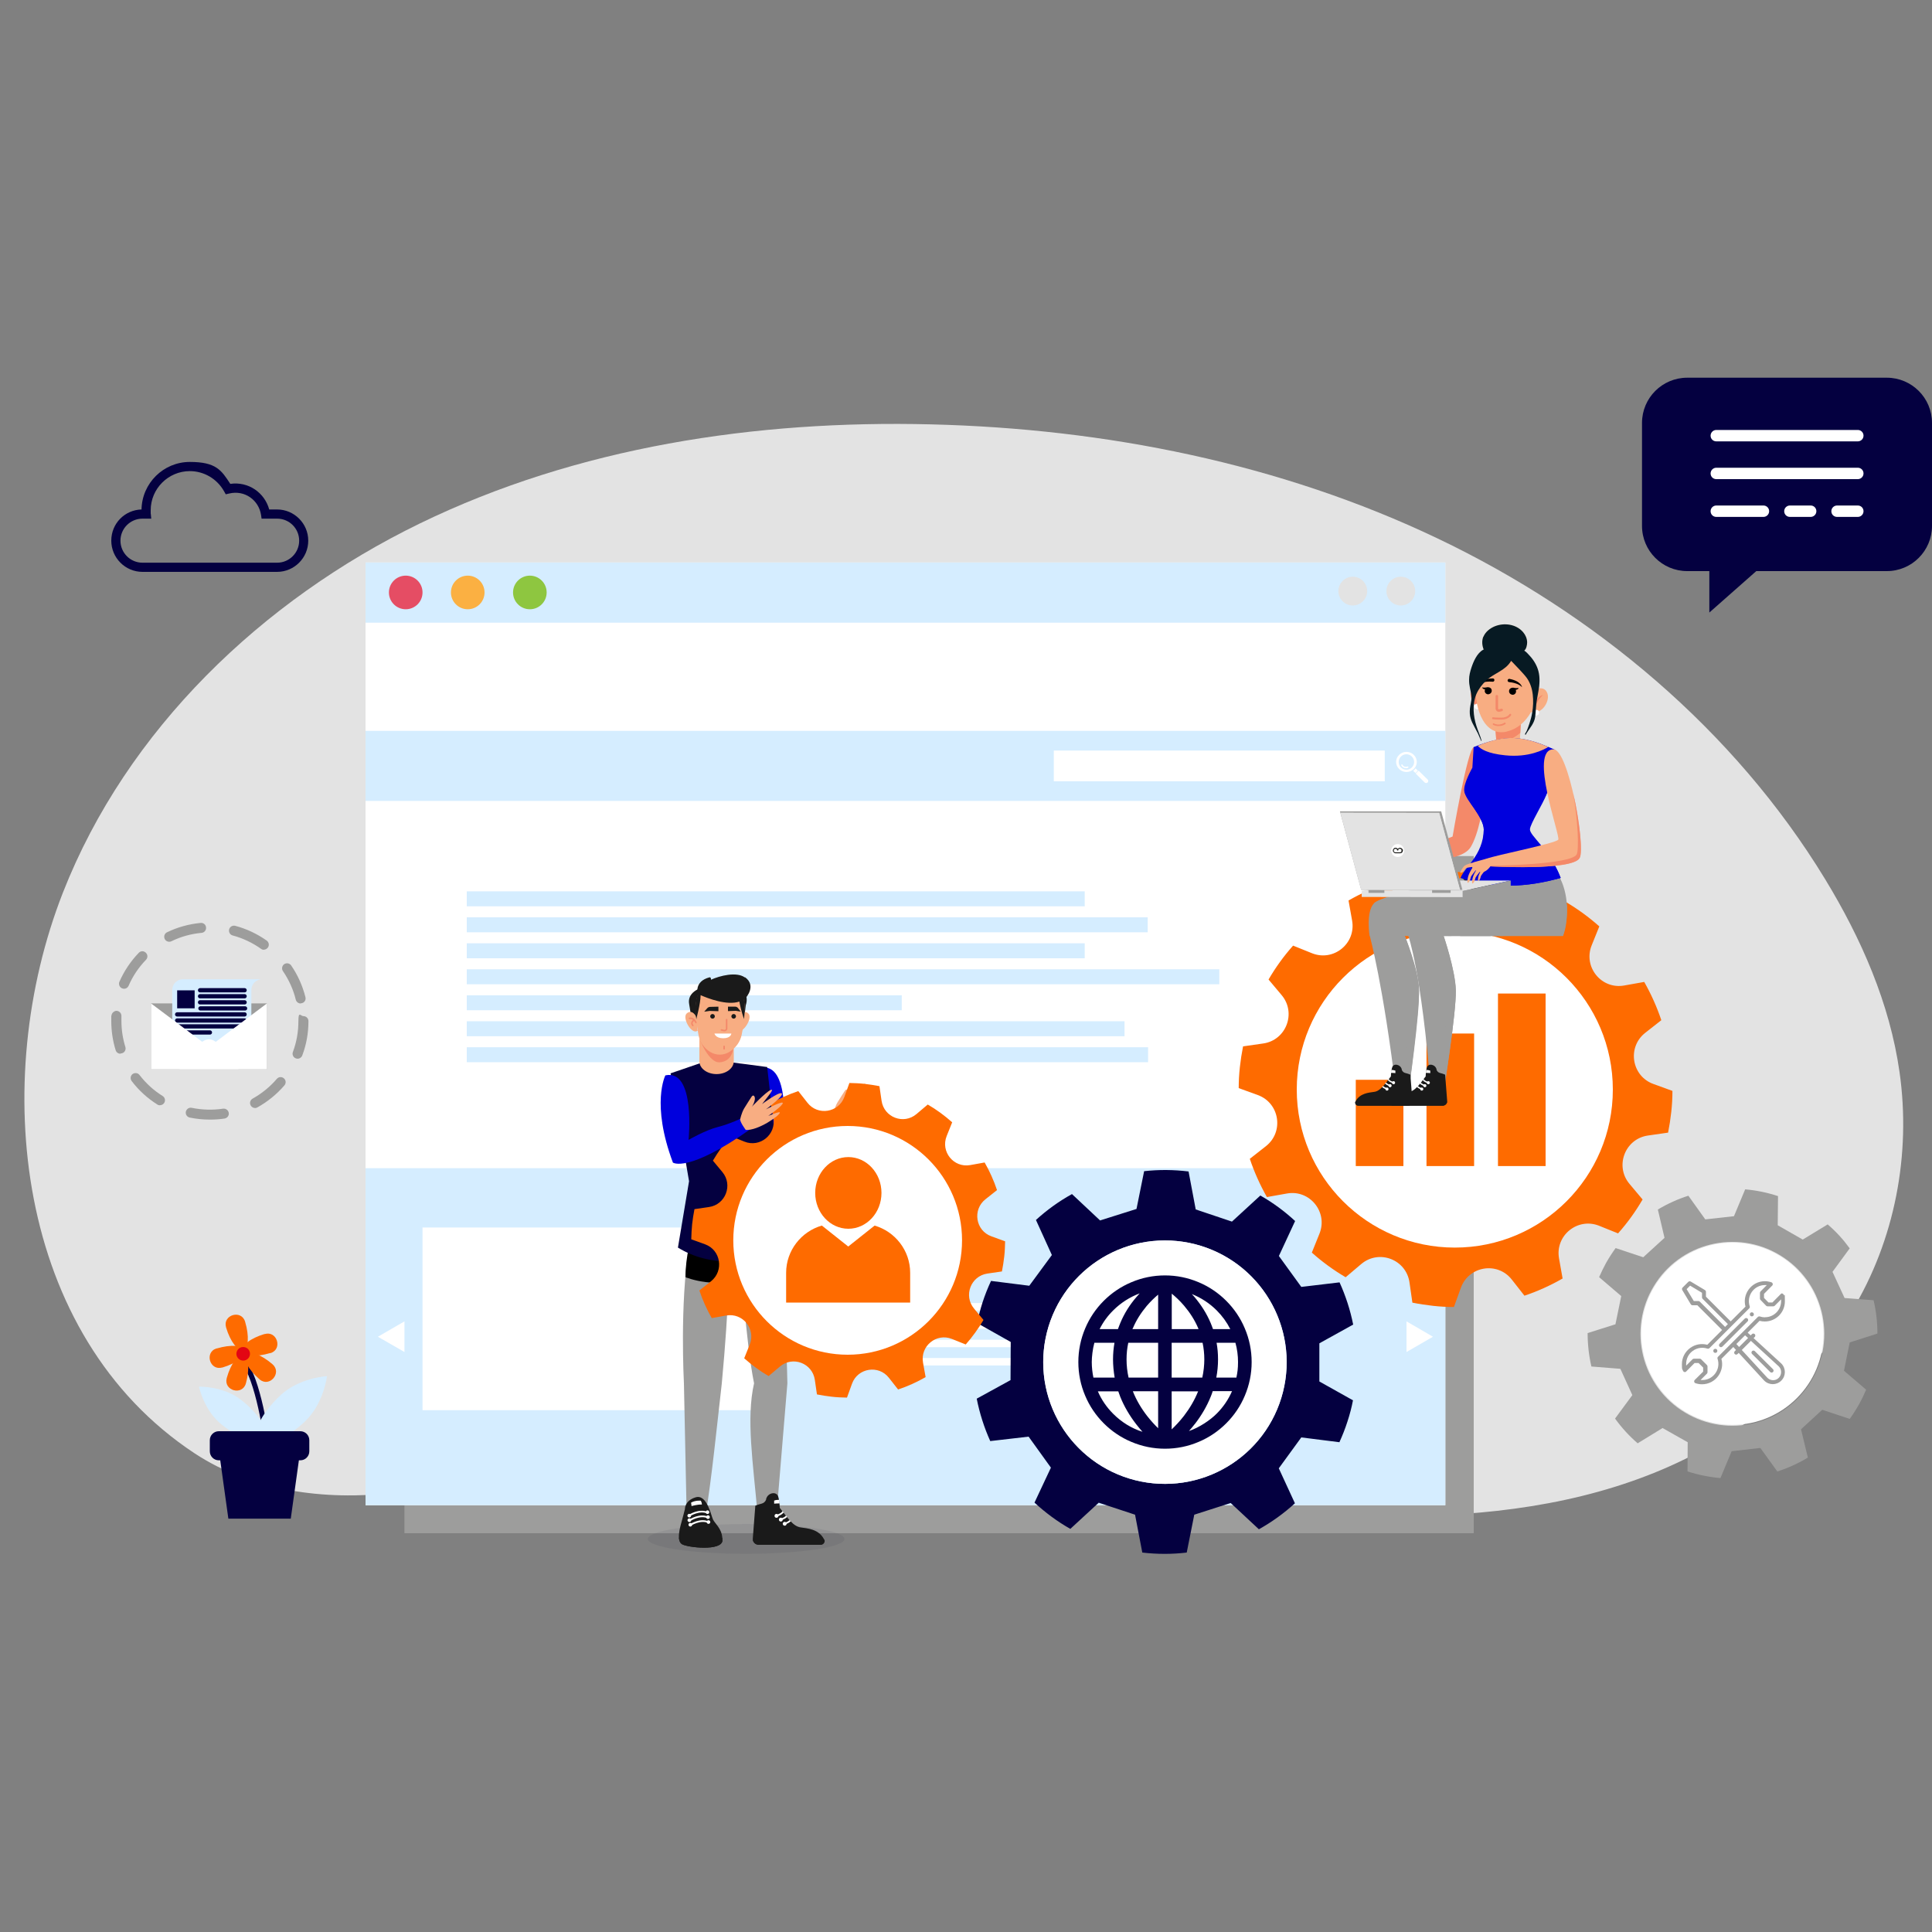 <?xml version="1.0" encoding="UTF-8"?>
<svg id="Layer_1" xmlns="http://www.w3.org/2000/svg" xmlns:xlink="http://www.w3.org/1999/xlink" version="1.1" viewBox="0 0 2000 2000">
  <rect x="0" y="0" width="2000" height="2000" fill="#808080" stroke="none"/>
  <!-- Generator: Adobe Illustrator 29.3.1, SVG Export Plug-In . SVG Version: 2.1.0 Build 151)  -->
  <defs>
    <style>
      .st0, .st1, .st2, .st3, .st4, .st5 {
        fill: none;
      }

      .st6 {
        fill: #2a2e3d;
      }

      .st7, .st8 {
        fill-rule: evenodd;
      }

      .st7, .st9 {
        fill: #fff;
      }

      .st1 {
        stroke-width: 1.6px;
      }

      .st1, .st2 {
        stroke: #f4896a;
      }

      .st1, .st2, .st3, .st4 {
        stroke-linejoin: round;
      }

      .st1, .st2, .st3, .st4, .st5 {
        stroke-linecap: round;
      }

      .st10, .st8 {
        fill: #e3e3e3;
      }

      .st11 {
        fill: #e1a36a;
      }

      .st12 {
        fill: #fbb042;
      }

      .st13 {
        fill: #fe6b00;
      }

      .st14 {
        fill: #fbe7b8;
      }

      .st2 {
        stroke-width: 2px;
      }

      .st15 {
        fill: #f48969;
      }

      .st3 {
        stroke-width: 4.4px;
      }

      .st3, .st5 {
        stroke: #040040;
      }

      .st16 {
        fill: #8ec640;
      }

      .st17 {
        fill: #1d1d1b;
      }

      .st4 {
        stroke: #f48969;
        stroke-width: 2.6px;
      }

      .st18 {
        fill: #f8ad82;
      }

      .st19 {
        fill: #e30613;
      }

      .st20 {
        fill: #e54d64;
      }

      .st21 {
        fill: #d5edff;
      }

      .st22 {
        fill: #071a23;
      }

      .st23 {
        fill: #00d;
      }

      .st24 {
        fill: #9d9d9c;
      }

      .st25 {
        fill: #040040;
      }

      .st5 {
        stroke-miterlimit: 10;
        stroke-width: 5.3px;
      }

      .st26 {
        fill: #1a1a1a;
      }

      .st27 {
        fill: #32324c;
        isolation: isolate;
        opacity: .1;
      }
    </style>
  </defs>
  <path class="st10" d="M914.4,1507.3c176.1,21.9,350.8,61.8,528.3,62.2,95.3.2,192.1-11.4,279.7-49,79-33.9,149.8-89.6,194.5-163.1,44.6-73.3,61.6-162.5,49.5-247.5-10.1-71.2-39.7-138.5-77.1-199.9-93.9-154.2-238.2-274.9-401.1-352.6-162.9-77.7-344-113.7-524.5-118.1-181.3-4.5-366,23.3-529.1,102.6-163.1,79.3-303.3,213.3-369.5,382.2-76.3,194.8-49.4,457.9,136.4,580.4,59.5,39.2,134.5,48.9,205.3,41,79.8-8.9,152.9-49.5,232.1-49.4,92.8,0,182.8-.2,275.3,11.3h.2Z"/>
  <path class="st25" d="M286.9,592h-139.4c-17.8,0-32.3-14.5-32.3-32.3s13.9-31.8,31.3-32.3c.5-27.2,22.7-49.2,50-49.2s32.7,8.6,41.9,22.7c18.8-2.7,35.5,9.1,40.3,26.5h8.1c17.8,0,32.3,14.5,32.3,32.3s-14.5,32.3-32.3,32.3h.1ZM147.5,536.9c-12.6,0-22.8,10.2-22.8,22.8s10.2,22.8,22.8,22.8h139.4c12.5,0,22.8-10.2,22.8-22.8s-10.2-22.8-22.8-22.8h-16.1l-.6-4c-2.4-15.2-16.9-25.9-33-22l-3.5.8-1.8-3.2c-7.2-12.8-20.7-20.8-35.4-20.8-22.3,0-40.5,18.2-40.5,40.5s0,2.3.2,3.5l.4,5.2h-9.1,0Z"/>
  <path class="st5" d="M276.4,1492.8s-9-67.5-25.2-84.1"/>
  <g>
    <path class="st13" d="M253.8,1368.5c4.3,14.4,3.5,27.4-2,29s-13.4-8.7-17.7-23.1c0,0,0-.3-.1-.4-3.7-12.8,15.7-18.7,19.7-5.9,0,0,0,.3.1.4Z"/>
    <g>
      <path class="st13" d="M279.6,1400.7c-14.4,4.3-27.4,3.5-29-2s8.7-13.4,23.1-17.7c.1,0,.3,0,.4,0,12.8-3.7,18.7,15.7,6,19.7-.1,0-.3,0-.4,0h-.1Z"/>
      <path class="st13" d="M230.4,1415.6c14.4-4.3,24.7-12.3,23.1-17.7-1.6-5.4-14.6-6.3-29-2-.1,0-.3,0-.4,0-12.7,4-6.9,23.4,5.9,19.7.2,0,.3,0,.4,0Z"/>
    </g>
    <g>
      <path class="st13" d="M254.6,1431.9c4-14.5,2.9-27.4-2.6-29-5.5-1.5-13.2,9-17.2,23.4,0,0,0,.3-.1.4-3.4,12.9,16.1,18.3,19.8,5.5,0,0,0-.3.1-.4h0Z"/>
      <path class="st13" d="M268.5,1427.7c-11.4-9.8-17.6-21.3-13.9-25.6,3.7-4.3,15.9.2,27.3,10,.1,0,.2.2.3.3,10,8.8-3.2,24.2-13.4,15.6-.1,0-.2-.2-.3-.3Z"/>
    </g>
    <path class="st19" d="M258.5,1399.4c1.1,3.7-1,7.7-4.7,8.8-3.7,1.1-7.6-1-8.8-4.7-1.1-3.7,1-7.7,4.7-8.8,3.7-1.1,7.7,1,8.8,4.7Z"/>
  </g>
  <g>
    <path class="st21" d="M249.9,1449.4c18.7,14.7,29.3,32.4,23.8,39.5-5.6,7.1-25.2.9-43.9-13.9-18.7-14.7-23.8-39.5-23.8-39.5,0,0,25.2-.9,43.9,13.9Z"/>
    <path class="st21" d="M315.5,1471.7c-19.7,18.5-41.4,27.5-48.4,20s3.3-28.5,23-47.1,48.4-20,48.4-20c0,0-3.3,28.5-23,47.1Z"/>
  </g>
  <g>
    <polygon class="st25" points="301 1572.1 236.4 1572.1 225.1 1490.9 312.3 1490.9 301 1572.1"/>
    <path class="st25" d="M310.9,1511.7h-84.4c-5.2,0-9.3-4.2-9.3-9.3v-11.5c0-5.2,4.2-9.3,9.3-9.3h84.4c5.2,0,9.3,4.2,9.3,9.3v11.5c0,5.2-4.2,9.3-9.3,9.3Z"/>
  </g>
  <path class="st25" d="M1746.6,391h206.6c25.8,0,46.8,20.9,46.8,46.8v106.6c0,25.8-20.9,46.8-46.8,46.8h-135.1l-48.6,42.9v-42.9h-22.9c-25.8,0-46.8-20.9-46.8-46.8v-106.6c0-25.8,20.9-46.8,46.8-46.8h0Z"/>
  <g>
    <path class="st9" d="M1776.7,456.9h146.5c3.2,0,5.9-2.6,5.9-5.9s-2.6-5.9-5.9-5.9h-146.5c-3.2,0-5.9,2.6-5.9,5.9s2.6,5.9,5.9,5.9Z"/>
    <path class="st9" d="M1776.7,496h146.5c3.2,0,5.9-2.6,5.9-5.9s-2.6-5.9-5.9-5.9h-146.5c-3.2,0-5.9,2.6-5.9,5.9s2.6,5.9,5.9,5.9Z"/>
    <path class="st9" d="M1901.7,535.1h21.5c3.2,0,5.9-2.6,5.9-5.9s-2.6-5.9-5.9-5.9h-21.5c-3.2,0-5.9,2.6-5.9,5.9s2.6,5.9,5.9,5.9Z"/>
    <path class="st9" d="M1852.9,535.1h21.5c3.2,0,5.9-2.6,5.9-5.9s-2.6-5.9-5.9-5.9h-21.5c-3.2,0-5.9,2.6-5.9,5.9s2.6,5.9,5.9,5.9Z"/>
    <path class="st9" d="M1776.7,535.1h48.8c3.2,0,5.9-2.6,5.9-5.9s-2.6-5.9-5.9-5.9h-48.8c-3.2,0-5.9,2.6-5.9,5.9s2.6,5.9,5.9,5.9Z"/>
  </g>
  <path class="st24" d="M217.2,1159c-7,0-14-.7-20.8-2.1-2.8-.6-4.6-3.3-4-6.1.6-2.8,3.4-4.6,6.1-4,10.6,2.2,21.8,2.5,32.4.9,2.8-.4,5.4,1.5,5.9,4.3s-1.5,5.4-4.3,5.9c-5,.8-10.1,1.1-15.2,1.1h0ZM264,1147c-1.8,0-3.6-1-4.5-2.7-1.4-2.5-.5-5.6,2-7,9.5-5.3,18-12.2,25.1-20.5,1.9-2.2,5.1-2.4,7.3-.5s2.4,5.1.5,7.3c-7.9,9.2-17.4,16.9-28,22.8-.8.4-1.7.7-2.5.7h.1ZM165.6,1144.2c-.9,0-1.9-.2-2.7-.8-10.3-6.5-19.2-14.6-26.6-24.3-1.7-2.3-1.3-5.5.9-7.2,2.3-1.7,5.5-1.3,7.2.9,6.7,8.7,14.7,16,24,21.8,2.4,1.5,3.1,4.7,1.6,7.1-1,1.6-2.7,2.4-4.4,2.4h0ZM308,1095.9c-.6,0-1.2,0-1.8-.3-2.7-1-4-4-3-6.6,3.8-10.2,5.7-20.9,5.7-31.9s2.3-5.2,5.2-5.2,5.2,2.3,5.2,5.2c0,12.2-2.1,24.2-6.4,35.5-.8,2.1-2.8,3.4-4.8,3.4h-.1ZM124.6,1090.8c-2.2,0-4.2-1.4-4.9-3.7-3-9.7-4.5-19.8-4.5-30.1s0-3.8.2-5.7c.2-2.8,3-5,5.4-4.9,2.8.2,5,2.6,4.9,5.4,0,1.7,0,3.4,0,5.1,0,9.2,1.4,18.3,4.1,27,.8,2.7-.7,5.6-3.4,6.4-.5.2-1,.2-1.5.2l-.2.3ZM311.2,1038.8c-2.3,0-4.4-1.6-5-3.9-2.6-10.6-7.1-20.5-13.3-29.6-1.6-2.3-1-5.6,1.3-7.2,2.4-1.6,5.6-1,7.2,1.3,6.9,10,11.8,21.1,14.8,32.9.7,2.8-1,5.6-3.8,6.2-.4,0-.8.2-1.2.2h0ZM128.4,1023.5c-.7,0-1.4,0-2.1-.4-2.6-1.1-3.8-4.2-2.7-6.8,4.9-11.1,11.6-21.2,20.1-30,2-2.1,5.2-2.1,7.3,0s2.1,5.2.1,7.3c-7.6,7.9-13.7,16.9-18,26.9-.8,1.9-2.7,3.1-4.7,3.1h0ZM273.2,983.2c-1,0-2.1-.3-3-1-8.9-6.3-18.8-11-29.3-13.8-2.8-.7-4.4-3.6-3.7-6.3.7-2.8,3.6-4.4,6.3-3.7,11.7,3.1,22.7,8.3,32.6,15.3,2.3,1.7,2.9,4.9,1.2,7.2-1,1.4-2.6,2.2-4.2,2.2h.1ZM175.1,974.9c-1.9,0-3.8-1.1-4.6-2.9-1.2-2.6-.2-5.7,2.4-6.9,10.9-5.3,22.6-8.5,34.8-9.7,2.9-.3,5.4,1.8,5.6,4.7.3,2.8-1.8,5.4-4.7,5.6-10.9,1-21.4,3.9-31.2,8.7-.7.4-1.5.5-2.2.5h-.1Z"/>
  <rect class="st24" x="156.3" y="1038.7" width="120.1" height="68.1"/>
  <path class="st21" d="M260.2,1024.8v70.8h-81.9v-70.8c0-6.1,5-11.1,11.1-11.1h80.9l-2.2.5c-4.6,1.4-7.9,5.6-7.9,10.6Z"/>
  <rect class="st25" x="183.4" y="1025.2" width="18.1" height="18.6"/>
  <g>
    <g>
      <line class="st3" x1="207.1" y1="1025.1" x2="253.2" y2="1025.1"/>
      <line class="st3" x1="207.1" y1="1031.3" x2="253.2" y2="1031.3"/>
      <line class="st3" x1="207.1" y1="1037.6" x2="253.2" y2="1037.6"/>
      <line class="st3" x1="207.5" y1="1043.9" x2="253.7" y2="1043.9"/>
    </g>
    <line class="st3" x1="183.4" y1="1050.1" x2="253.2" y2="1050.1"/>
    <line class="st3" x1="183.4" y1="1056.4" x2="253.2" y2="1056.4"/>
    <line class="st3" x1="183.4" y1="1062.5" x2="253.2" y2="1062.5"/>
    <line class="st3" x1="183.4" y1="1068.8" x2="217.3" y2="1068.8"/>
  </g>
  <polygon class="st9" points="246.9 1106.7 156.3 1106.7 156.3 1038.7 246.9 1106.7"/>
  <polygon class="st9" points="185.8 1106.7 276.4 1106.7 276.4 1038.7 185.8 1106.7"/>
  <path class="st9" d="M276.4,1106.7h-120.1l53.9-28.8c3.7-2.6,8.6-2.6,12.2,0l53.9,28.8h.1Z"/>
  <rect class="st24" x="418.7" y="886.2" width="1106.9" height="701"/>
  <rect class="st9" x="378.4" y="582.3" width="1117.8" height="975.9"/>
  <rect class="st21" x="378.4" y="582.3" width="1117.8" height="62.3"/>
  <path class="st8" d="M1465,611.9c0,8.2-6.7,14.9-14.9,14.9s-14.9-6.7-14.9-14.9,6.7-14.9,14.9-14.9,14.9,6.7,14.9,14.9Z"/>
  <path class="st8" d="M1415.3,611.9c0,8.2-6.7,14.9-14.9,14.9s-14.9-6.7-14.9-14.9,6.7-14.9,14.9-14.9,14.9,6.7,14.9,14.9Z"/>
  <rect class="st21" x="378.4" y="756.6" width="1117.8" height="72.5"/>
  <rect class="st9" x="1090.9" y="777" width="342.6" height="31.8"/>
  <path class="st7" d="M1455.9,780.8c-4.4,0-8,3.6-8,8s3.6,8,8,8,8-3.6,8-8-3.6-8-8-8h0ZM1448.4,781.4h0c4.2-4.1,10.9-4.1,15.1,0s4.2,10.7,0,14.7c-4.2,4.1-10.9,4.1-15.1,0s-4.2-10.7,0-14.7Z"/>
  <path class="st7" d="M1465.3,800.2l-2.4-2.3c.4-.3.9-.7,1.3-1,.5-.5.9-1,1.2-1.5l2.4,2.4-2.6,2.5h0Z"/>
  <path class="st7" d="M1477.9,807c.8.8.8,2.2,0,3s-2.2.8-3.1,0l-9.3-9.2,3.1-3,9.3,9.2Z"/>
  <path class="st7" d="M1455.3,795.3c.8,0,1.6-.2,2.3-.5h0c.4-.2.6-.6.4-.9-.2-.4-.6-.5-.9-.4-.6.2-1.2.3-1.8.3-1.6,0-2.9-.8-3.4-2.1-.2-.4-.6-.5-.9-.4-.4.2-.5.6-.4.9.8,1.9,2.7,3,4.7,3h0Z"/>
  <rect class="st21" x="378.4" y="1209.3" width="1117.8" height="348.9"/>
  <rect class="st9" x="845.8" y="1348.9" width="461.2" height="7.7"/>
  <rect class="st9" x="845.8" y="1367.9" width="461.2" height="7.7"/>
  <rect class="st9" x="845.8" y="1386.9" width="461.2" height="7.7"/>
  <rect class="st9" x="845.8" y="1405.8" width="303.9" height="7.7"/>
  <g>
    <polygon class="st7" points="391.2 1383.8 405 1375.8 418.7 1367.9 418.7 1383.8 418.7 1399.6 405 1391.7 391.2 1383.8"/>
    <polygon class="st7" points="1483.4 1383.8 1469.7 1375.8 1456 1367.9 1456 1383.8 1456 1399.6 1469.7 1391.7 1483.4 1383.8"/>
  </g>
  <g>
    <path class="st20" d="M437.4,613.3c0,9.6-7.8,17.4-17.4,17.4s-17.4-7.8-17.4-17.4,7.8-17.4,17.4-17.4,17.4,7.8,17.4,17.4Z"/>
    <path class="st12" d="M501.6,613.3c0,9.6-7.8,17.4-17.4,17.4s-17.4-7.8-17.4-17.4,7.8-17.4,17.4-17.4,17.4,7.8,17.4,17.4Z"/>
    <path class="st16" d="M565.9,613.3c0,9.6-7.8,17.4-17.4,17.4s-17.4-7.8-17.4-17.4,7.8-17.4,17.4-17.4,17.4,7.8,17.4,17.4Z"/>
  </g>
  <rect class="st21" x="483.2" y="922.7" width="639.7" height="15.5"/>
  <rect class="st21" x="483.2" y="949.6" width="704.9" height="15.5"/>
  <rect class="st21" x="483.2" y="976.5" width="639.7" height="15.5"/>
  <rect class="st21" x="483.2" y="1003.4" width="779" height="15.5"/>
  <rect class="st21" x="483.2" y="1030.3" width="450.3" height="15.5"/>
  <rect class="st21" x="483.2" y="1057.2" width="680.9" height="15.5"/>
  <rect class="st21" x="483.2" y="1084.1" width="705.3" height="15.5"/>
  <polygon class="st7" points="437.4 1253.5 437.4 1459.8 786.1 1459.8 786.1 1270.7 437.4 1270.7 437.4 1253.5"/>
  <path class="st23" d="M787.1,1105.5s-15.1,29.2,7.8,90.3c0,0,15.3,11.2,80.2-34.6l-8.3-11.7s-12.5,6.2-25.5,9.5-30.2,13.3-30.2,13.3c0,0,7.5-73.5-24-66.8h0Z"/>
  <ellipse class="st27" cx="772.4" cy="1593.1" rx="101.8" ry="15.4"/>
  <path class="st24" d="M815.1,1432l-11.2,135.2h-19.7c-4.6-52.7-11.9-98.8-3.6-135.2-8.4-41-14.6-134-14.6-134,15-6.9,39.2-13.2,39.2-13.2,8,45.5,9.9,147.1,9.9,147.1h0Z"/>
  <path class="st26" d="M849.7,1599.1h-64.5c-3,0-5.5-2.3-5.9-5.2v-1.3l2.6-33.9s2.7-1.2,6.4-2.1c2.2-.5,4.1-2.2,4.8-4.3,0-.2,0-.3,0-.5,1.5-6.5,10.9-8.6,12.6-2.2.2.8.4,1.6.6,2.4,0,.2,0,.4,0,.6.3,1.4.5,2.6.6,3.7h0c.3,2.8.3,4.6.3,4.6.8,1.1,1.7,2.2,2.5,3.2.4.5.8,1,1.2,1.6.8,1.1,1.7,2.2,2.5,3.2.4.5.8.9,1.1,1.4.9,1.1,1.8,2.2,2.7,3.2.4.4.8.9,1.2,1.3,3.3,3.5,6.7,5.9,10.6,6.4,7,1,18.4,1.7,23.9,12,0,.2.2.4.3.7.8,2.5-1,5.2-3.8,5.2h.1Z"/>
  <path class="st26" d="M849.7,1599.1h-64.5c-3,0-5.5-2.3-5.9-5.2h74.2c.8,2.5-1,5.2-3.8,5.2Z"/>
  <g>
    <path class="st9" d="M811.2,1565.7c-.8,1.1-2.3,2.4-5.3,3.7-.5.2-1.1.4-1.7.6l-.6-1.7c.6-.2,1.2-.4,1.7-.6,3.5-1.4,4.5-2.8,4.8-3.5.4.5.8,1,1.2,1.6h-.1Z"/>
    <circle class="st9" cx="803.8" cy="1569.2" r="2"/>
  </g>
  <g>
    <path class="st9" d="M814.8,1570.3c-.8.9-2.2,1.9-4.4,2.8-.6.3-1.3.5-2,.8l-.6-1.7c.7-.2,1.3-.5,1.9-.7,2.3-.9,3.4-1.9,4-2.6.4.5.8,1,1.1,1.4h0Z"/>
    <path class="st9" d="M810.3,1573.1c0,1.1-.9,2-2,2s-2-.9-2-2,.9-2,2-2,2,.9,2,2Z"/>
  </g>
  <g>
    <path class="st9" d="M818.6,1574.8c-.8.8-2.2,1.8-4.3,2.7-.6.3-1.3.5-2.1.8l-.5-1.7c.7-.2,1.3-.5,1.9-.7,2-.8,3.2-1.7,3.8-2.3.4.4.8.9,1.2,1.3h0Z"/>
    <path class="st9" d="M814.3,1577.4c0,1.1-.9,2-2,2s-2-.9-2-2,.9-2,2-2,2,.9,2,2Z"/>
  </g>
  <path class="st9" d="M807.2,1556.3c-3,0-5.8.3-5.8.3v-3.2c1.8-.7,3.6-.8,5.1-.8.3,1.4.5,2.6.6,3.7h.1Z"/>
  <path class="st24" d="M755.3,1298.1s-.5,53.7-8.1,134c-5,43.8-10.5,98.6-16.6,135.2h-19.8l-2.8-135.2s-4.5-83.2,5.3-140.5l42,6.6h0Z"/>
  <path class="st26" d="M747.9,1594.6c-.6,11.4-36.1,7.4-41.8,4-2.2-1.3-3.1-3.9-3.3-6.9-.3-4.9,1.3-11.2,2.7-16.1,2.3-8,2-7.9,3.5-13.3,0,0-.4-8.9,11.2-12.3,11.6-3.4,15.9,18.8,17.9,23,1.8,3.9,8.9,9.2,9.6,18.8v2.7h.2Z"/>
  <path class="st9" d="M714,1569.5l-.9-1.4c.4-.3,10.7-6.9,19.7-2.9l-.7,1.6c-8.1-3.6-17.9,2.8-18,2.8h0Z"/>
  <path class="st9" d="M715,1579.3l-.9-1.4c.4-.3,10.7-6.9,19.7-2.9l-.7,1.6c-8.1-3.6-17.9,2.8-18,2.8h0Z"/>
  <path class="st9" d="M714.5,1574.4l-.9-1.4c.4-.3,10.7-6.9,19.7-2.9l-.7,1.6c-8.1-3.6-17.9,2.8-18,2.8h0Z"/>
  <path class="st9" d="M715.4,1569c0,1.1-.9,1.9-1.9,1.9s-1.9-.9-1.9-1.9.9-1.9,1.9-1.9,1.9.9,1.9,1.9Z"/>
  <path class="st9" d="M715.5,1573.7c0,1.1-.9,1.9-1.9,1.9s-1.9-.9-1.9-1.9.9-1.9,1.9-1.9,1.9.9,1.9,1.9Z"/>
  <path class="st9" d="M716.5,1578.4c0,1.1-.9,1.9-1.9,1.9s-1.9-.9-1.9-1.9.9-1.9,1.9-1.9,1.9.9,1.9,1.9Z"/>
  <path class="st9" d="M735.3,1575.6c0,1.1-.9,1.9-1.9,1.9s-1.9-.9-1.9-1.9.9-1.9,1.9-1.9,1.9.9,1.9,1.9Z"/>
  <path class="st9" d="M734.8,1570.5c0,1.1-.9,1.9-1.9,1.9s-1.9-.9-1.9-1.9.9-1.9,1.9-1.9,1.9.9,1.9,1.9Z"/>
  <path class="st9" d="M734.3,1565.4c0,1.1-.9,1.9-1.9,1.9s-1.9-.9-1.9-1.9.9-1.9,1.9-1.9,1.9.9,1.9,1.9Z"/>
  <path class="st26" d="M747.9,1594.6c-.6,11.4-36.1,7.4-41.8,4-2.2-1.3-3.1-3.9-3.3-6.9,3.7,2.1,10.3,4.8,20.1,5,12,.2,20.8-2.2,24.9-4.8v2.7h0Z"/>
  <path class="st9" d="M725.4,1553.5s-5.4-.6-10,2l.5,3.6s6.4-1.9,10.7-1.6c0,0,0-2.4-1.2-4Z"/>
  <path d="M716.2,1277.4s-6.7,23.7-6.6,44.7c0,0,32.7,14.3,74.4-1.5,17-6.5,25.7-25.4,19.6-42.6,0-.2,0-.4-.2-.6,0,0-53.3-2.2-87.1,0h-.1Z"/>
  <path class="st25" d="M815.1,1291.1c-6.8,3.2-13.9,6-21.3,8.3-2,.6-4,1.2-6,1.7-10.5,2.8-21.4,4.6-32.4,4.7-18.1.2-36.5-3.8-53.6-14.3l11.5-68.7-19.1-111.7,28.6-9.8,1.5-.5,2.8-1,1.2-.4,2.4-.8,5.1-1.8,30.2,4.1,1.8.2,3.1.4,1.7.2,21.6,2.9,20.6,186.4h.3Z"/>
  <path class="st18" d="M741.8,1111.9h0c-9.8,0-17.8-5.9-17.8-13.3v-28.2h35.6v28.2c0,7.3-8,13.3-17.8,13.3Z"/>
  <path class="st15" d="M724.3,1075.9s9.5,24.7,20.7,23.8c17.3-1.4,14.4-22.8,14.4-22.8,0,0-6.5,12.3-17.2,12.4-11.8,0-18-13.4-18-13.4h0Z"/>
  <path class="st26" d="M717.1,1061.6l-3.7-22.2c-2.2-11.5,10.5-17.6,18.2-17.6h26.7c8.2,0,17.9,6,13.7,19l-2.4,19.6-52.5,1.2Z"/>
  <path class="st18" d="M763.5,1066.6c4.9,4.5,16.1-12.5,11.3-17.3s-9,2.6-9,2.6l-.8,6.6-1.4,6.1-.5,1.9h.5,0Z"/>
  <path class="st18" d="M721.8,1067.2c-6,4-16.4-14.1-10.6-18.4s9.5,3.7,9.5,3.7l1.8,6.1-.6,6.7.3,1.9h-.5,0Z"/>
  <g>
    <path class="st1" d="M713.8,1054.2s3.9-1.3,6.7,4.4"/>
    <path class="st1" d="M718.6,1055.9s-4.2,2.3-1.4,5.7"/>
  </g>
  <path class="st18" d="M770.7,1043.8c0,11.2-1.5,20.9-3,27.8-1.5,6.7-5.6,12.6-11.3,16.4l-1,.7c-6.1,4-14,4.1-20.3.2h0c-6.3-3.9-10.7-10.2-12-17.4-2.5-13.1-2.7-27.7-2.7-27.7,0,0-2.3-28.3,24.8-27.8s25.6,27.8,25.6,27.8h0Z"/>
  <path class="st26" d="M771,1011.8c-8.6-6.1-25.7-1.8-35,2.4.2-2.8-1.5-2.5-1.5-2.5-16.4,4.4-12.1,17.3-12.1,17.3h.2c-1.7,3.7-3.9,11.6-1.8,25.9,0,0,4.3-15.5,4.5-24.7,7.3,3.2,27.2,11,40.1,6.6,1.3,7.9,4.7,18.1,4.7,18.1,1.4-9.3.8-15.9,0-20.4.8-.6,1.6-1.2,2.2-1.9,0,0,11.1-12.3-1.1-21v.2Z"/>
  <path class="st1" d="M752.2,1055.5v9.1c0,.3,0,.6-.2.9-.4,1.1-1.6,1.6-2.8,1.3l-2.4-.6"/>
  <path class="st26" d="M740,1052.1c0,1.3-1.1,2.4-2.4,2.4s-2.4-1.1-2.4-2.4,1.1-2.4,2.4-2.4,2.4,1.1,2.4,2.4Z"/>
  <path class="st26" d="M761.9,1052.1c0,1.3-1.1,2.4-2.4,2.4s-2.4-1.1-2.4-2.4,1.1-2.4,2.4-2.4,2.4,1.1,2.4,2.4Z"/>
  <line class="st1" x1="749.6" y1="1083.2" x2="749.6" y2="1085.7"/>
  <path class="st26" d="M743.7,1046.7v-4.6l-8.4.2c-1.1,0-2.1.4-2.9,1.1l-3.4,3.9,5.7-.8,9.1.3h0Z"/>
  <path class="st26" d="M753.6,1046.7v-4.6h7.6c1,0,1.9.5,2.6,1.2l3,3.9-5.1-.8-8.2.3h.1Z"/>
  <path class="st9" d="M739.6,1069.9h17.5s-.3,4.9-8.4,4.9-9.1-4.9-9.1-4.9Z"/>
  <path class="st18" d="M862.9,1152.2s1.3-6.3,4-10.9c2.8-4.6,5.8-9.2,7.6-12,2.1-3.3,4.2-.2,3.4,3.3-1.2,5.3-3.4,7.3-3.4,7.3,0,0,14.6-15.4,19.8-17.7,4.8-2.1-2.9,6.8-8.8,14.5,0,0,16.7-12.4,20-11.2,4.3,1.7-16,16.7-16,16.7,0,0,16.6-8.8,17.4-6.7.9,2.4-15,13.5-15,13.5,0,0,11.9-5.1,12-3.5,0,3.2-22.7,18.9-35.3,18,0,0-6.2-8.2-5.8-11.3h0Z"/>
  <path class="st24" d="M1914.8,1468.9c3.4-4.7,6.6-9.7,9.5-14.9,2.8-5,5.3-10.2,7.5-15.4l-22.9-19.6,5.9-29.3,28.7-9.2c0-11.7-1.3-23.2-4-34.5l-30-2.3-12.5-27.1,17.8-24.3c-6.5-9-14.1-17.4-22.8-24.8l-25.8,15.7-25.9-14.8.3-30.2c-11.2-3.7-22.6-6-34-7l-11.6,27.8-29.7,3.3-17.5-24.5c-11,3.5-21.6,8.3-31.6,14.3l6.9,29.3-22,20.1-28.6-9.5c-3.5,4.8-6.8,9.9-9.8,15.2-2.7,4.9-5.1,9.9-7.3,14.9l22.9,19.6-6,29.2-28.8,9.1c0,11.7,1.3,23.3,3.9,34.6l30,2.4,12.4,27.2-17.9,24.3c6.7,9.3,14.5,17.9,23.4,25.6l25.8-15.8,26,14.7-.2,30.2c11.2,3.6,22.6,5.9,34.1,6.9l11.6-27.8,29.7-3.4,17.6,24.4c11-3.6,21.6-8.4,31.6-14.4l-7.1-29.3,22-20.2,28.6,9.5h-.2ZM1744.2,1462.2c-45-27.1-59.5-85.6-32.3-130.6,27.1-45,85.6-59.5,130.6-32.3,45,27.1,59.5,85.6,32.3,130.6-27.1,45-85.6,59.5-130.6,32.3Z"/>
  <circle class="st9" cx="1793.4" cy="1380.7" r="94.3"/>
  <path class="st13" d="M1554.5,928.1l-3-20.9c-7-1.4-14.2-2.5-21.4-3.3s-14.4-1.2-21.6-1.2l-7.2,19.9c-8.2,22.6-37.9,27.4-52.7,8.5l-13.1-16.7c-13.6,4.6-26.8,10.5-39.5,17.8l3.7,20.8c4.2,23.7-19.2,42.7-41.5,33.8l-19.6-7.9c-9.7,10.9-18.2,22.7-25.4,35.1l13.6,16.2c15.4,18.4,4.6,46.6-19.1,50l-20.9,3c-1.4,7.1-2.5,14.2-3.3,21.5s-1.2,14.5-1.2,21.7l19.8,7.2c22.5,8.2,27.3,38,8.4,52.9l-16.7,13.1c4.6,13.7,10.5,26.9,17.7,39.6l20.8-3.7c23.6-4.2,42.6,19.3,33.6,41.6l-7.9,19.6c10.9,9.7,22.6,18.2,35,25.5l16.2-13.7c18.4-15.5,46.5-4.7,49.9,19.1l3,20.9c7,1.4,14.2,2.5,21.4,3.3s14.4,1.2,21.6,1.2l7.2-19.9c8.2-22.6,37.9-27.4,52.7-8.5l13.1,16.7c13.6-4.6,26.8-10.5,39.5-17.8l-3.7-20.8c-4.2-23.7,19.2-42.7,41.5-33.8l19.6,7.9c9.7-10.9,18.2-22.7,25.4-35.1l-13.6-16.2c-15.4-18.4-4.6-46.6,19.1-50l20.9-3c1.4-7.1,2.5-14.2,3.3-21.5s1.2-14.5,1.2-21.7l-19.8-7.2c-22.5-8.2-27.3-38-8.4-52.9l16.7-13.1c-4.6-13.7-10.5-26.9-17.7-39.6l-20.8,3.7c-23.6,4.2-42.6-19.3-33.6-41.6l7.9-19.6c-10.9-9.7-22.6-18.2-35-25.5l-16.2,13.7c-18.4,15.5-46.5,4.7-49.9-19.1h0ZM1667.2,1144.5c-9.2,88.8-88.5,153.4-177.1,144.2-88.6-9.2-152.9-88.7-143.7-177.5,9.2-88.8,88.5-153.4,177.1-144.2s152.9,88.7,143.7,177.5Z"/>
  <circle class="st9" cx="1506" cy="1127.9" r="163.6"/>
  <g>
    <rect class="st13" x="1476.7" y="1069.9" width="49.3" height="137.2"/>
    <rect class="st13" x="1403.5" y="1117.8" width="49.3" height="89.3"/>
    <rect class="st13" x="1550.7" y="1028.5" width="49.3" height="178.6"/>
  </g>
  <path class="st25" d="M1386.4,1493.3c3.2-7,6.1-14.3,8.5-21.8,2.4-7.3,4.3-14.6,5.7-21.9l-34.8-19.5v-39.5l35-19.4c-3-15.1-7.8-29.8-14.1-43.7l-39.6,4.7-23.2-32,16.8-36.2c-10.8-10-22.8-18.9-36-26.4l-29.4,27-37.5-12.6-7.4-39.3c-15.5-1.9-30.9-2-46-.3l-7.9,39.1-37.7,11.9-29.1-27.3c-13.4,7.4-25.9,16.4-37.3,26.8l16.5,36.3-23.4,31.8-39.6-5c-3.3,7.1-6.3,14.6-8.8,22.3-2.3,7.1-4.1,14.2-5.6,21.3l34.8,19.6-.2,39.5-35,19.2c3,15.2,7.7,29.9,14,43.9l39.7-4.6,23.1,32.1-17,36.2c11.2,10.3,23.5,19.5,37.1,27.2l29.4-27.1,37.6,12.4,7.5,39.2c15.5,1.8,30.9,1.8,46,0l7.8-39.2,37.7-12.1,29.2,27.2c13.4-7.5,25.9-16.5,37.3-26.9l-16.7-36.2,23.3-32,39.6,5-.3.2ZM1163.2,1528.6c-65.4-23.6-99.3-95.8-75.7-161.3,23.6-65.4,95.8-99.3,161.3-75.7,65.4,23.6,99.3,95.8,75.7,161.3-23.6,65.4-95.8,99.3-161.3,75.7Z"/>
  <circle class="st9" cx="1205.9" cy="1410.1" r="126"/>
  <path class="st25" d="M1288.6,1375.1c-4.5-10.7-11-20.3-19.2-28.5s-17.8-14.7-28.5-19.2c-11.1-4.7-22.8-7.1-34.9-7.1s-23.9,2.4-34.9,7.1c-10.7,4.5-20.3,11-28.5,19.2s-14.7,17.8-19.2,28.5c-4.7,11.1-7.1,22.8-7.1,34.9s2.4,23.9,7.1,34.9c4.5,10.7,11,20.3,19.2,28.5s17.8,14.7,28.5,19.2c11.1,4.7,22.8,7.1,34.9,7.1s23.9-2.4,34.9-7.1c10.7-4.5,20.3-11,28.5-19.2s14.7-17.8,19.2-28.5c4.7-11.1,7.1-22.8,7.1-34.9s-2.4-23.9-7.1-34.9ZM1259.3,1390h19.6c1.8,6.5,2.7,13.2,2.7,20s-.6,10.8-1.7,16.1h-20.8c1.2-6.2,1.8-12.5,1.8-18.8s-.5-11.6-1.5-17.3h0ZM1212.9,1426.1v-36.1h32c1.2,5.6,1.8,11.5,1.8,17.3s-.7,12.6-2.1,18.8h-31.8,0ZM1240.2,1440.5c-3.5,8.7-8.4,17.1-14.5,25.1-4.5,5.8-9,10.5-12.8,14.1v-39.4h27.4c0,0,0,.2,0,.3h0ZM1236.7,1474.4c7-9,12.6-18.6,16.6-28.5.8-1.9,1.5-3.8,2.1-5.8h20c-3.8,8.7-9.1,16.5-15.9,23.3s-17.9,14.3-28.7,18c2.1-2.3,4-4.7,5.9-7.1h0ZM1233.8,1339.6c9.5,3.8,18.3,9.5,25.7,16.9h0c5.8,5.8,10.5,12.3,14.1,19.4h-17.9c-.8-2.2-1.6-4.4-2.5-6.5-4-9.5-9.7-18.5-16.7-26.8-.9-1-1.8-2-2.7-3ZM1240.7,1375.9h-27.7v-36.7c3.8,3.1,8.3,7.2,12.8,12.5,6.1,7.2,11,14.9,14.5,23.1,0,.3.3.7.4,1h0ZM1172.7,1375.1c3.4-8.2,8.3-15.9,14.3-23.1,4.2-4.9,8.3-8.8,11.9-11.8v35.7h-26.6c0-.3.2-.6.4-.9h0ZM1138.3,1375.9c3.6-7.2,8.3-13.7,14.1-19.4,7.8-7.8,17.2-13.8,27.4-17.6-1.1,1.2-2.2,2.5-3.3,3.7-7.1,8.2-12.7,17.2-16.7,26.8-.9,2.1-1.7,4.3-2.5,6.5h-19ZM1157.6,1440.2c.7,2,1.4,3.9,2.1,5.8,4,9.9,9.6,19.5,16.6,28.5,2,2.6,4.2,5.2,6.4,7.7-11.4-3.6-21.7-10-30.3-18.6-6.8-6.8-12.2-14.6-15.9-23.3h21.1ZM1172.6,1440.2h26.3v38.3c-3.4-3.3-7.4-7.6-11.4-12.7-6.2-8-11.1-16.4-14.6-25.1,0-.2,0-.3-.2-.5h-.1ZM1198.9,1390v36.1h-30.6c-1.4-6.2-2.1-12.5-2.1-18.8s.6-11.7,1.8-17.3h30.9ZM1153.9,1426.1h-22c-1.1-5.3-1.7-10.7-1.7-16.1s.9-13.5,2.7-20h20.8c-1,5.7-1.5,11.5-1.5,17.3s.6,12.6,1.7,18.8h0Z"/>
  <path class="st13" d="M912.6,1139.5l-2.2-15.1c-5.1-1-10.3-1.8-15.5-2.4s-10.5-.8-15.6-.9l-5.2,14.4c-5.9,16.3-27.5,19.8-38.2,6.1l-9.5-12.1c-9.9,3.3-19.4,7.6-28.5,12.8l2.7,15.1c3,17.1-13.9,30.9-30,24.4l-14.2-5.7c-7,7.9-13.1,16.4-18.4,25.4l9.8,11.8c11.1,13.3,3.3,33.7-13.8,36.2l-15.1,2.2c-1,5.1-1.8,10.3-2.4,15.5-.5,5.2-.8,10.5-.9,15.7l14.3,5.2c16.3,5.9,19.7,27.5,6.1,38.3l-12,9.5c3.3,9.9,7.6,19.5,12.8,28.6l15-2.7c17.1-3,30.8,13.9,24.3,30.1l-5.7,14.2c7.9,7,16.3,13.2,25.3,18.4l11.7-9.9c13.3-11.2,33.6-3.4,36.1,13.8l2.2,15.1c5.1,1,10.3,1.8,15.5,2.4s10.5.8,15.6.9l5.2-14.4c5.9-16.3,27.5-19.8,38.2-6.1l9.5,12.1c9.9-3.3,19.4-7.6,28.5-12.8l-2.7-15.1c-3-17.1,13.9-30.9,30-24.4l14.2,5.7c7-7.9,13.1-16.4,18.4-25.4l-9.8-11.8c-11.1-13.3-3.3-33.7,13.8-36.2l15.1-2.2c1-5.1,1.8-10.3,2.4-15.5s.8-10.5.9-15.7l-14.3-5.2c-16.3-5.9-19.7-27.5-6.1-38.3l12-9.5c-3.3-9.9-7.6-19.5-12.8-28.6l-15,2.7c-17.1,3-30.8-13.9-24.3-30.1l5.7-14.2c-7.9-7-16.3-13.2-25.3-18.4l-11.7,9.9c-13.3,11.2-33.6,3.4-36.1-13.8h0ZM994.2,1296.1c-6.7,64.3-64,111-128.1,104.3s-110.6-64.2-103.9-128.4c6.7-64.3,64-111,128.1-104.3s110.6,64.2,103.9,128.4h0Z"/>
  <circle class="st9" cx="877.5" cy="1284" r="118.4"/>
  <g>
    <path class="st13" d="M905.4,1268.7l-27.3,21.7-27.3-21.7c-21.3,6.1-37,25.8-37,48.9v30.8h128.4v-30.8c0-23.2-15.7-42.8-36.9-48.9h0Z"/>
    <ellipse class="st13" cx="878.2" cy="1234.9" rx="34.3" ry="37.1"/>
  </g>
  <g>
    <path class="st15" d="M1537,712s-6.8-7.8-12.4-1c-4.9,6-1.8,21.8,10.1,21.3l2.3-20.3Z"/>
    <path class="st9" d="M1526.3,731.3c0,1.6,1.3,2.9,2.9,2.9s2.9-1.3,2.9-2.9-1.3-2.9-2.9-2.9-2.9,1.3-2.9,2.9Z"/>
    <g>
      <path class="st18" d="M1549.3,771.7c.6,7.2,15.4,11.4,23.8-.8l.9-15.7.7-11.5-27,5.2,1.3,18.2.3,4.6h0Z"/>
      <path class="st15" d="M1549.1,769.3c9.2,0,19.5-6.2,24.7-10.6l.8-15-27,5.2,1.5,20.4h0Z"/>
    </g>
    <path class="st18" d="M1559.6,757.3c28.5-6.5,33.7-43.9,33.7-43.9,0,0,0-2.5-.4-6.2-.3-2-.7-4.3-1.4-6.8-2.1-7.2-6.4-15.4-15.8-18.9-.3,0-.6-.2-.9-.3-15.6-5.5-38.3-2.9-45.2,17.7-.4,1.2-.8,2.6-1.1,4-.2.8-.3,1.7-.4,2.5-3.1,21.3,5.8,57.8,31.5,52h0Z"/>
    <path d="M1565.3,719.2c2,.3,3.9-1.1,4.1-3.1,0-.7,0-1.4-.3-2,3-.3,2.9-2.2,2.9-2.2-.5.8-4,.3-5.4,0h-.6c-1.9,0-3.6,1.2-3.8,3.1-.3,2,1.1,3.8,3.1,4.1h0Z"/>
    <path class="st18" d="M1588.4,714.2s10.2-5.6,13.5,3.7c2.9,8.2-6.4,23.7-18.9,18.6l5.4-22.3Z"/>
    <path class="st15" d="M1587.8,729.8c.9-2.7,3.4-8.2,9.7-10.7,0,0-6.7,6.3-7.2,11.2,0,.6-.6,1.1-1.2,1.1h-.2c-.8,0-1.3-.8-1.1-1.6h0Z"/>
    <path class="st15" d="M1553.5,751.5c2.7-.5,4.6-1.8,4.8-1.9.4-.3.5-.8.2-1.2s-.8-.5-1.2-.2c-.2.2-5.3,3.6-10.8.7-.4-.2-.9,0-1.1.3-.2.4,0,.9.3,1.1,2.8,1.5,5.6,1.5,7.7,1.1h0Z"/>
    <path d="M1560.7,704.1h0c-.2,1,.5,1.9,1.5,2,3.3.3,10.2,1.5,13.4,5.3,0,0-.7-6.2-12.9-8.6-.9-.2-1.8.4-2,1.3Z"/>
    <path d="M1547,704h0c0,1-.8,1.8-1.8,1.7-3.3-.3-10.3-.4-14.1,2.8,0,0,1.8-6,14.2-6.2,1,0,1.7.7,1.7,1.7h0Z"/>
    <path d="M1541.1,718.7c-2,.3-3.9-1.1-4.1-3.1,0-.7,0-1.4.3-2-3-.3-2.9-2.2-2.9-2.2.5.8,4,.3,5.4,0h.6c1.9,0,3.6,1.2,3.8,3.1.3,2-1.1,3.8-3.1,4.1h0Z"/>
    <circle class="st9" cx="1590.4" cy="737.7" r="2.9"/>
    <path class="st4" d="M1549.5,720.7v12.8c0,.3,0,.6.2.8.4,1,1.5,1.5,2.6,1.2l2.2-.6"/>
    <path class="st2" d="M1563.4,739.9s-2.2,4-9.2,4-8.6-.4-8.6-.4"/>
    <path class="st14" d="M1535.6,659.2c2.1-5.2,7-8.9,11.9-10.9,9.7-3.9,22.1-2.2,29.2,6.1,2.5,2.9,4.1,6.6,4.2,10.5,0,2.7-.8,7-3.1,8.7l-41.8-1c-1.8-4.2-2.2-9.2-.5-13.5h.1Z"/>
    <path class="st22" d="M1535.6,659.2c2.1-5.2,7-8.9,11.9-10.9,9.7-3.9,22.1-2.2,29.2,6.1,2.5,2.9,4.1,6.6,4.2,10.5,0,2.7-.8,7-3.1,8.7l-41.8-1c-1.8-4.2-2.2-9.2-.5-13.5h.1Z"/>
    <path class="st22" d="M1523.3,722.7c0-3.5-.8-7-1.6-10.4-.6-2.9-1-5.9-.9-8.9,0-4.1,1.1-8.3,2.4-12.2,2.1-6.4,5.8-15.1,12.2-18.6,9.3-5.1,23.5-9.4,41.8.5,2.6,1.4,4.6,3.8,6.6,6,4,4.4,7.3,9.9,8.8,15.8,1.7,6.6,1.2,13.7,0,20.4-.7,4.4-1.7,8.8-2.2,13.3s-.6,9-1.2,13.5c-.9,6.6-5.4,11.4-8.8,16.7-.2.5-.5,1-.8,1.5,0,.2-.2.2-.2,0v.2c-.4.7-.8-.5-.6-1,.5-.9,1.1-1.8,1.6-2.7.9-2.5,2-5,2.8-7.6,1.2-3.7,2.3-7.5,2.9-11.3,1.1-6.2,1.3-12.6.6-18.9-.7-6.1-2.6-12.1-6.1-17.1-2.1-2.9-4.7-5.5-7.1-8.2-2.6-2.8-5.2-5.5-7.8-8.2l-1.4-1.4c-5.8,10.2-17.8,12.7-25.8,20.4-4.2,4-7.8,8.6-10.2,14.1-2.2,5.3-3,11.1-2.8,16.9.2,5.4,1.2,10.6,2.8,15.7,1.6,5.2,3.9,10.1,5.4,15.3,0,.2-.2.9-.4.5-1.2-2.6-2.3-5.2-3.4-7.8-1.1-2.2-2.3-4.4-3.5-6.6-1.6-2.9-3.1-5.8-4-9-1-3.3-1.1-6.9-.7-10.3.4-3.6,1.5-7.2,1.6-10.8h0Z"/>
    <path class="st0" d="M1523.3,722.7c0-3.5-.8-7-1.6-10.4-.6-2.9-1-5.9-.9-8.9,0-4.1,1.1-8.3,2.4-12.2,2.1-6.4,5.8-15.1,12.2-18.6,9.3-5.1,23.5-9.4,41.8.5,2.6,1.4,4.6,3.8,6.6,6,4,4.4,7.3,9.9,8.8,15.8,1.7,6.6,1.2,13.7,0,20.4-.7,4.4-1.7,8.8-2.2,13.3s-.6,9-1.2,13.5c-.9,6.6-5.4,11.4-8.8,16.7-.2.5-.5,1-.8,1.5,0,.2-.2.2-.2,0v.2c-.4.7-.8-.5-.6-1,.5-.9,1.1-1.8,1.6-2.7.9-2.5,2-5,2.8-7.6,1.2-3.7,2.3-7.5,2.9-11.3,1.1-6.2,1.3-12.6.6-18.9-.7-6.1-2.6-12.1-6.1-17.1-2.1-2.9-4.7-5.5-7.1-8.2-2.6-2.8-5.2-5.5-7.8-8.2l-1.4-1.4c-5.8,10.2-17.8,12.7-25.8,20.4-4.2,4-7.8,8.6-10.2,14.1-2.2,5.3-3,11.1-2.8,16.9.2,5.4,1.2,10.6,2.8,15.7,1.6,5.2,3.9,10.1,5.4,15.3,0,.2-.2.9-.4.5-1.2-2.6-2.3-5.2-3.4-7.8-1.1-2.2-2.3-4.4-3.5-6.6-1.6-2.9-3.1-5.8-4-9-1-3.3-1.1-6.9-.7-10.3.4-3.6,1.5-7.2,1.6-10.8h0Z"/>
  </g>
  <path class="st15" d="M1525.6,773.5c-6.4,1.6-21.9,92.5-21.9,92.5l-50.1,18.9,2.4,5.2s55.5,5,66.5-13.3c15.5-25.8,22.6-108,3.1-103.2h0Z"/>
  <g id="wrist_right">
    <path class="st11" d="M1459.4,881.9s-18.1,6.3-20.5,7.3c-9.4,3.8-8.6,6.7-8.5,7.7,0,0-3.2,4.9-2.6,5.7,1,1.3,1.9-.2,6.5-5.2,1-1.1,3.9-3.8,4.5-3.4.6.4-2.3,2.5-4,4.1-1.4,1.4-4.5,8.8-3,9.2s4.3-5.6,5.8-7.3c1.2-1.3,4.6-3.7,5.3-3.3.7.4-2.7,3.9-3.3,4.7s-3.2,5.3-2.1,6.1c1,.7,3.1-2.8,5.8-5.8,2-2.2,8.8-6.2,9.7-6.2s0,2.7-1.3,4.8c-1.4,2.1-2.3,5.4-.7,5.7,1.6.3,4.1-5.9,7.3-10.1,3.2-4.1,3.6-9.5,3.6-9.5,0,0-1.4-4.4-2.4-4.4h-.1Z"/>
  </g>
  <path class="st24" d="M1513.9,908.7s49.4,14.8,42.1,60.2h-138.2s-3.9-24.7,4.3-33.5c8-8.8,91.9-26.7,91.9-26.7h-.1Z"/>
  <path class="st24" d="M1418,968.9s13.9,50.2,27.3,161.6h12.8s12-83.1,10.8-105.5-15.3-57.8-15.3-57.8c0,0-24.3-5.5-35.7,1.8h0Z"/>
  <path class="st24" d="M1502.4,968.9l-48.2-.3s14.6,35.5,14.8,56.3c.2,20.9-10.8,105.5-10.8,105.5h-5.3s7.4-89.8,6.4-104.2c-1-14.5-17.2-62-16.2-65.2s61.3-20.1,61.3-20.1l-2,28h0Z"/>
  <polygon class="st6" points="1513.9 908.7 1614.7 908.7 1542.6 945 1513.9 908.7"/>
  <path class="st24" d="M1614.7,908.7s14.4,24.1,3.2,60.2h-160s-3.2-25,5.3-33.5c11.8-11.8,109.3-16.7,151.5-26.7Z"/>
  <path class="st24" d="M1457.9,968.9s13.4,36.1,23.5,161.6h12.9s13.5-83.1,12.7-105.5c-.7-22.4-12.6-56.1-12.6-56.1,0,0-25.1-7.3-36.6,0h0Z"/>
  <path class="st24" d="M1617.9,968.9h-123.4s12.2,37,12.6,56.1c.4,24.2-12.7,105.5-12.7,105.5h-4.8s9.8-83.5,8.4-104.5-17-61.5-14-65.8c3.1-4.3,92.5-8.6,138-23.9,0,0,1.5,19-4,32.6h0Z"/>
  <path class="st23" d="M1536,858.7c0,22-7.2,25.4-23.9,50.1,32.8,11.2,67.5,10.2,103.5,0-7.7-21.3-19.4-28.5-32.5-43.7,0,0-.2-.2-.3-.3-.2-.2-.3-.3-.4-.5,0,0-.3-.3-.3-.3-6.8-12.4,14.3-26.5,22.7-50.6,8.5-24.5,4.8-37.3,4.8-37.3-30.9-13.8-49-17-84.1-2.7l-1.3,21.3s-9.5,16.6-8.4,24.1,20.2,28.2,20.2,39.9h0Z"/>
  <path class="st23" d="M1512.1,908.8c3.1-10.4,23.4-23.3,23.9-50.1.2-13.6-19.1-29.6-20.2-40,7.3,3.1,37.3,12.5,85,3.9-3.8,10-16.5,29.9-17,35.7-.6,6.8,19.4,19.5,31.8,50.5-17.6,5-34.9,7.8-51.9,8-16.7,0-35.7-2.5-51.6-8h0Z"/>
  <path class="st18" d="M1529.7,772c29.1-12.2,47.5-9.5,73.1,1.2-4.6,2.9-20.3,11.2-44.6,8.7-18.4-1.8-25.6-6.6-28.5-9.9Z"/>
  <path class="st24" d="M1422,935.4s22.2-11.1,35.6,16.5c0,0-1.6-23.6,20.9-20,22.4,3.6,33.1,37.1,33.1,37.1h31.4s11.8-29.3,9.6-48.6l-116,8.3s-12.4,3.5-14.5,6.8h0Z"/>
  <polygon class="st10" points="1563.9 911.5 1457.7 911.5 1409.7 922.3 1514.2 922.3 1563.9 911.5"/>
  <polygon class="st24" points="1409.1 921.1 1513.9 921.2 1491.9 839.9 1387.1 839.9 1409.1 921.1"/>
  <rect class="st10" x="1458.8" y="873.2" width="6.3" height="104.6" transform="translate(533.9 2385.8) rotate(-89.9)"/>
  <polygon class="st10" points="1409 921 1511.4 921.2 1489.8 841.5 1387.5 841.4 1409 921"/>
  <polygon class="st24" points="1514.2 928.7 1563.9 917.8 1563.9 911.5 1514.2 922.4 1514.2 928.7"/>
  <rect class="st24" x="1490.7" y="913.3" width="2.8" height="19.2" transform="translate(566.6 2413.4) rotate(-89.9)"/>
  <rect class="st24" x="1423.5" y="914.7" width="2.8" height="16.4" transform="translate(499.5 2346.2) rotate(-89.9)"/>
  <polygon class="st10" points="1489.2 842.5 1387.7 842.4 1387.5 841.4 1489.8 841.5 1511.4 921.2 1510.5 921.2 1489.2 842.5"/>
  <path class="st18" d="M1539.1,888.9c8.4-3.5,71.6-15.8,74-19.7s-30.9-93.3-5-93.5c15.8,0,33.6,101.6,27.1,112.6-7.9,13.3-92.8,8.5-92.8,8.5,0,0-11.7-4.3-3.2-7.9h0Z"/>
  <path class="st15" d="M1628.6,821.2c4.9,27.9,6.1,59,3.5,63.4-6,10.3-82.9,11.6-90.8,11.7.7.3,1.1.5,1.1.5,0,0,84.9,4.9,92.8-8.5,3.5-6,0-38.5-6.6-67.1h0Z"/>
  <g>
    <path class="st18" d="M1538.5,889c-6.4,2-14.5,3.2-14.9,5.9-.9,5.8,8.5,9,13.1,7.4,4.4-1.8,8-8.2,8-8.2,0,0,.2-7.1-6.1-5.1h0Z"/>
    <path class="st18" d="M1511.8,903.5c-.8-.5,2.9-6.2,4.1-7.1,1-.7,2-1.8,11.8-4.3l-3.2,5.3s-6.1.8-7,1.2c-.8.4-2.5,4.9-5.7,5h0Z"/>
    <path class="st18" d="M1519.6,913.9c-1.4,0,0-6.3.6-7.7.8-1.7.5-2.5,6-11l1.3,5.9s-4.4,5.6-4.7,6.4-1.1,5.4-3.2,6.4h0Z"/>
    <path class="st18" d="M1524.4,914.6c-1.3,0,0-6,.6-7.4.8-1.7.5-2.4,5.8-10.6l1.2,5.7s-4.2,5.3-4.5,6.2c-.3.8-1.1,5.1-3.1,6.1Z"/>
    <path class="st18" d="M1530.4,912c-1.1,0,0-5.1.5-6.2.7-1.4.4-2,4.9-9l1.1,4.8s-3.6,4.5-3.8,5.2c-.3.7-.9,4.4-2.6,5.2h0Z"/>
  </g>
  <path class="st26" d="M1406.1,1144.6h51.3c2.4,0,4.4-1.8,4.7-4.1v-1l-2.1-27s-2.1-1-5.1-1.7c-1.8-.4-3.3-1.7-3.8-3.4v-.4c-1.2-5.2-8.7-6.8-10-1.8-.2.7-.3,1.3-.5,1.9v.4c-.2,1.1-.4,2.1-.5,3h0c-.3,2.2-.2,3.7-.2,3.7-.7.9-1.3,1.7-2,2.6-.3.4-.6.8-.9,1.2-.7.9-1.3,1.7-2,2.6-.3.4-.6.8-.9,1.1-.7.9-1.4,1.7-2.1,2.5-.3.4-.6.7-1,1-2.7,2.8-5.3,4.7-8.5,5.1-5.6.8-14.7,1.4-19.1,9.6,0,.2-.2.3-.2.5-.7,1.9.8,4.1,3,4.1h-.1Z"/>
  <path class="st26" d="M1406.1,1144.6h51.3c2.4,0,4.4-1.8,4.7-4.1h-59.1c-.7,2,.8,4.1,3,4.1h0Z"/>
  <g>
    <path class="st9" d="M1436.7,1118.1c.6.9,1.8,1.9,4.2,2.9.4.2.9.3,1.4.5l.4-1.3c-.5-.2-.9-.3-1.3-.5-2.8-1.1-3.6-2.2-3.8-2.8-.3.4-.6.8-.9,1.2h0Z"/>
    <path class="st9" d="M1441,1120.8c0,.9.7,1.6,1.6,1.6s1.6-.7,1.6-1.6-.7-1.6-1.6-1.6-1.6.7-1.6,1.6Z"/>
  </g>
  <g>
    <path class="st9" d="M1433.9,1121.8c.7.7,1.8,1.5,3.5,2.2.5.2,1,.4,1.6.6l.4-1.3c-.6-.2-1.1-.4-1.5-.6-1.8-.8-2.7-1.5-3.2-2.1-.3.4-.6.8-.9,1.1h0Z"/>
    <path class="st9" d="M1437.4,1123.9c0,.9.7,1.6,1.6,1.6s1.6-.7,1.6-1.6-.7-1.6-1.6-1.6-1.6.7-1.6,1.6Z"/>
  </g>
  <g>
    <path class="st9" d="M1430.8,1125.3c.7.7,1.7,1.4,3.4,2.1.5.2,1,.4,1.7.6l.4-1.3c-.6-.2-1.1-.4-1.5-.6-1.6-.7-2.5-1.3-3-1.9-.3.4-.6.7-1,1h0Z"/>
    <path class="st9" d="M1434.2,1127.4c0,.9.7,1.6,1.6,1.6s1.6-.7,1.6-1.6-.7-1.6-1.6-1.6-1.6.7-1.6,1.6Z"/>
  </g>
  <path class="st9" d="M1439.9,1110.6c2.3,0,4.6.3,4.6.3v-2.6c-1.4-.5-2.9-.7-4.1-.7-.2,1.1-.4,2.1-.5,3h0Z"/>
  <path class="st26" d="M1442.1,1144.6h51.3c2.4,0,4.4-1.8,4.7-4.1v-1l-2.1-27s-2.1-1-5.1-1.7c-1.8-.4-3.3-1.7-3.8-3.4v-.4c-1.2-5.2-8.7-6.8-10-1.8-.2.7-.3,1.3-.5,1.9v.4c-.2,1.1-.4,2.1-.5,3h0c-.3,2.2-.2,3.7-.2,3.7-.7.9-1.3,1.7-2,2.6-.3.4-.6.8-.9,1.2-.7.9-1.3,1.7-2,2.6-.3.4-.6.8-.9,1.1-.7.9-1.4,1.7-2.1,2.5-.3.4-.6.7-1,1-2.7,2.8-5.3,4.7-8.5,5.1-5.6.8-14.7,1.4-19.1,9.6,0,.2-.2.3-.2.5-.6,1.9.8,4.1,3,4.1h-.1Z"/>
  <path class="st26" d="M1442.1,1144.6h51.3c2.4,0,4.4-1.8,4.7-4.1h-59.1c-.6,2,.8,4.1,3,4.1h0Z"/>
  <g>
    <path class="st9" d="M1472.8,1118.1c.6.9,1.8,1.9,4.2,2.9.4.2.9.3,1.4.5l.4-1.3c-.5-.2-.9-.3-1.3-.5-2.8-1.1-3.6-2.2-3.8-2.8-.3.4-.6.8-.9,1.2h0Z"/>
    <path class="st9" d="M1477,1120.8c0,.9.7,1.6,1.6,1.6s1.6-.7,1.6-1.6-.7-1.6-1.6-1.6-1.6.7-1.6,1.6Z"/>
  </g>
  <g>
    <path class="st9" d="M1469.9,1121.8c.7.7,1.8,1.5,3.5,2.2.5.2,1,.4,1.6.6l.4-1.3c-.6-.2-1.1-.4-1.5-.6-1.8-.8-2.7-1.5-3.2-2.1-.3.4-.6.8-.9,1.1h0Z"/>
    <path class="st9" d="M1473.4,1123.9c0,.9.7,1.6,1.6,1.6s1.6-.7,1.6-1.6-.7-1.6-1.6-1.6-1.6.7-1.6,1.6Z"/>
  </g>
  <g>
    <path class="st9" d="M1466.8,1125.3c.7.7,1.7,1.4,3.4,2.1.5.2,1,.4,1.7.6l.4-1.3c-.6-.2-1.1-.4-1.5-.6-1.6-.7-2.5-1.3-3-1.9-.3.4-.6.7-1,1h0Z"/>
    <path class="st9" d="M1470.2,1127.4c0,.9.7,1.6,1.6,1.6s1.6-.7,1.6-1.6-.7-1.6-1.6-1.6-1.6.7-1.6,1.6Z"/>
  </g>
  <path class="st9" d="M1476,1110.6c2.3,0,4.6.3,4.6.3v-2.6c-1.4-.5-2.9-.7-4.1-.7-.2,1.1-.4,2.1-.5,3h0Z"/>
  <circle class="st9" cx="1446.9" cy="880.5" r="6.7"/>
  <g>
    <path class="st24" d="M1813.5,1358.5c-1.2,0-2.1.9-2.1,2.1s.9,2.1,2.1,2.1,2.1-.9,2.1-2.1-.9-2.1-2.1-2.1Z"/>
    <path class="st24" d="M1775.7,1396.3c-1.2,0-2.1.9-2.1,2.1s.9,2.1,2.1,2.1,2.1-.9,2.1-2.1-.9-2.1-2.1-2.1Z"/>
    <path class="st24" d="M1845.3,1339c-.7-.2-1.4,0-1.9.6l-8.6,8.7h-4.1l-4.6-4.7v-4.2l8.5-8.6c.5-.5.7-1.2.5-1.9-.2-.7-.7-1.3-1.4-1.5-2.1-.7-4.4-1.1-6.7-1.1-6.8,0-12.9,3.2-16.9,8.7-3.7,5.2-4.8,11.5-3.2,17.6l-15.3,15.3-25.6-25.6v-5c0-.7-.4-1.4-1-1.8l-14.7-8.8c-.8-.5-1.9-.4-2.6.3l-5.9,5.9c-.7.7-.8,1.7-.3,2.6l8.8,14.7c.4.6,1.1,1,1.8,1h5l25.6,25.6-15.3,15.3c-6.1-1.6-12.4-.5-17.6,3.2-5.5,4-8.7,10.1-8.7,16.9s.4,4.5,1.1,6.7c.2.7.8,1.2,1.5,1.4s1.4,0,1.9-.6l8.6-8.7h4.2l4.7,4.7v4.2l-8.7,8.6c-.5.5-.7,1.2-.6,1.9.2.7.7,1.3,1.4,1.5,2.1.7,4.4,1.1,6.7,1.1,6.8,0,12.9-3.2,16.9-8.7,3.7-5.2,4.9-11.5,3.2-17.6l12.3-12.3,2.8,3.1-1.3,1.3c-.8.8-.8,2.1,0,2.9s2.1.8,2.9,0l1.2-1.2,26.4,28.7h0c4.9,4.9,12.8,4.9,17.7,0s4.9-12.8,0-17.7,0,0,0,0l-28.7-26.3,1.2-1.2c.8-.8.8-2.1,0-2.9s-2.1-.8-2.9,0l-1.3,1.3-3.1-2.8,12.3-12.3c1.8.5,3.6.7,5.4.7,11.5,0,20.8-9.3,20.8-20.8s-.4-4.5-1.1-6.7c-.2-.7-.8-1.2-1.5-1.3l.2-.2ZM1759.6,1347.4c-.4-.4-.9-.6-1.5-.6h-4.7l-7.4-12.3,3.6-3.6,12.3,7.4v4.7c0,.6.2,1.1.6,1.5l26.2,26.2-2.9,2.9-26.2-26.2ZM1812.6,1388.1l28.8,26.4c3.2,3.2,3.2,8.5,0,11.8s-8.5,3.3-11.8,0l-26.5-28.8,9.5-9.5h0ZM1809.5,1385.2l-9.2,9.2-2.8-3.1,9-9,3.1,2.8h0ZM1827.1,1363.7c-1.8,0-3.6-.3-5.3-.9-.8-.2-1.6,0-2.1.5l-41.2,41.2c-.6.6-.8,1.4-.5,2.1,1.7,5.1.9,10.6-2.3,15.1-3.2,4.4-8.1,6.9-13.5,6.9s-1.2,0-1.8,0l6.6-6.6c.4-.4.6-.9.6-1.5v-5.9c0-.6-.2-1.1-.6-1.5l-6-6c-.4-.4-.9-.6-1.5-.6h-5.9c-.6,0-1.1.2-1.5.6l-6.6,6.6v-1.8c0-5.4,2.5-10.4,6.9-13.5,4.4-3.2,9.9-4,15.1-2.3.8.2,1.6,0,2.1-.5l41.2-41.2c.6-.6.8-1.4.5-2.1-1.7-5.1-.9-10.6,2.3-15.1,3.2-4.4,8.1-6.9,13.5-6.9s1.2,0,1.9,0l-6.5,6.6c-.4.4-.6.9-.6,1.5v5.9c0,.5.2,1.1.6,1.4l5.8,6c.4.4.9.6,1.5.6h5.9c.6,0,1.1-.2,1.5-.6l6.6-6.6v1.8c0,9.2-7.5,16.7-16.7,16.7h0Z"/>
    <path class="st24" d="M1806.2,1365l-26.1,26.1c-.8.8-.8,2.1,0,2.9s2.1.8,2.9,0l26.1-26.1c.8-.8.8-2.1,0-2.9s-2.1-.8-2.9,0Z"/>
    <path class="st24" d="M1832.5,1420.3c.8.8,2.1.8,2.9,0s.8-2.1,0-2.9l-18.8-18.7c-.8-.8-2.1-.8-2.9,0s-.8,2.1,0,2.9l18.8,18.7Z"/>
  </g>
  <path class="st23" d="M688.8,1113.2s-15.1,29.2,7.8,90.3c0,0,15.3,11.2,80.2-34.6l-8.3-11.7s-12.5,6.2-25.5,9.5-30.2,13.3-30.2,13.3c0,0,7.5-73.5-24-66.8h0Z"/>
  <path class="st18" d="M766.3,1158.4s1.3-6.3,4-10.9c2.8-4.6,5.8-9.2,7.6-12,2.1-3.3,4.2-.2,3.4,3.3-1.2,5.3-3.4,7.3-3.4,7.3,0,0,14.6-15.4,19.8-17.7,4.8-2.1-2.9,6.8-8.8,14.5,0,0,16.7-12.4,20-11.2,4.3,1.7-16,16.7-16,16.7,0,0,16.6-8.8,17.4-6.7.9,2.4-15,13.5-15,13.5,0,0,11.9-5.1,12-3.5,0,3.2-22.7,18.9-35.3,18,0,0-6.2-8.2-5.8-11.3h0Z"/>
  <path class="st17" d="M1451.7,879c-.3-.4-.6-.8-1-1-.4-.3-.9-.4-1.4-.4s-1,0-1.4.4c-.4.2-.7.5-.9.8-.2-.3-.5-.6-.9-.8-.4-.3-.9-.4-1.4-.4s-1,0-1.4.4c-.4.3-.8.6-1,1s-.4.9-.4,1.4,0,1,.4,1.4.6.8,1,1.1.9.4,1.4.4h4.8c.5,0,1-.2,1.4-.4s.8-.6,1-1.1.4-.9.4-1.4,0-1-.4-1.4h-.2ZM1450.8,881.2c0,.2-.2.4-.4.6-.3.3-.7.5-1.2.5h-4.7c-.5,0-.9-.2-1.2-.5-.2-.2-.3-.3-.4-.6,0-.2,0-.5,0-.7s0-.4,0-.7c0-.2.2-.4.4-.6.4-.3.8-.5,1.2-.5s.4,0,.7,0c.2,0,.4.2.6.4s.3.3.4.6,0,.4,0,.7h1.3c0-.2,0-.4,0-.7,0-.2.2-.4.4-.6.2-.2.3-.3.6-.4s.4,0,.7,0c.5,0,.9.2,1.2.5.2.2.3.3.4.6,0,.2,0,.4,0,.7s0,.5,0,.7h-.2Z"/>
</svg>